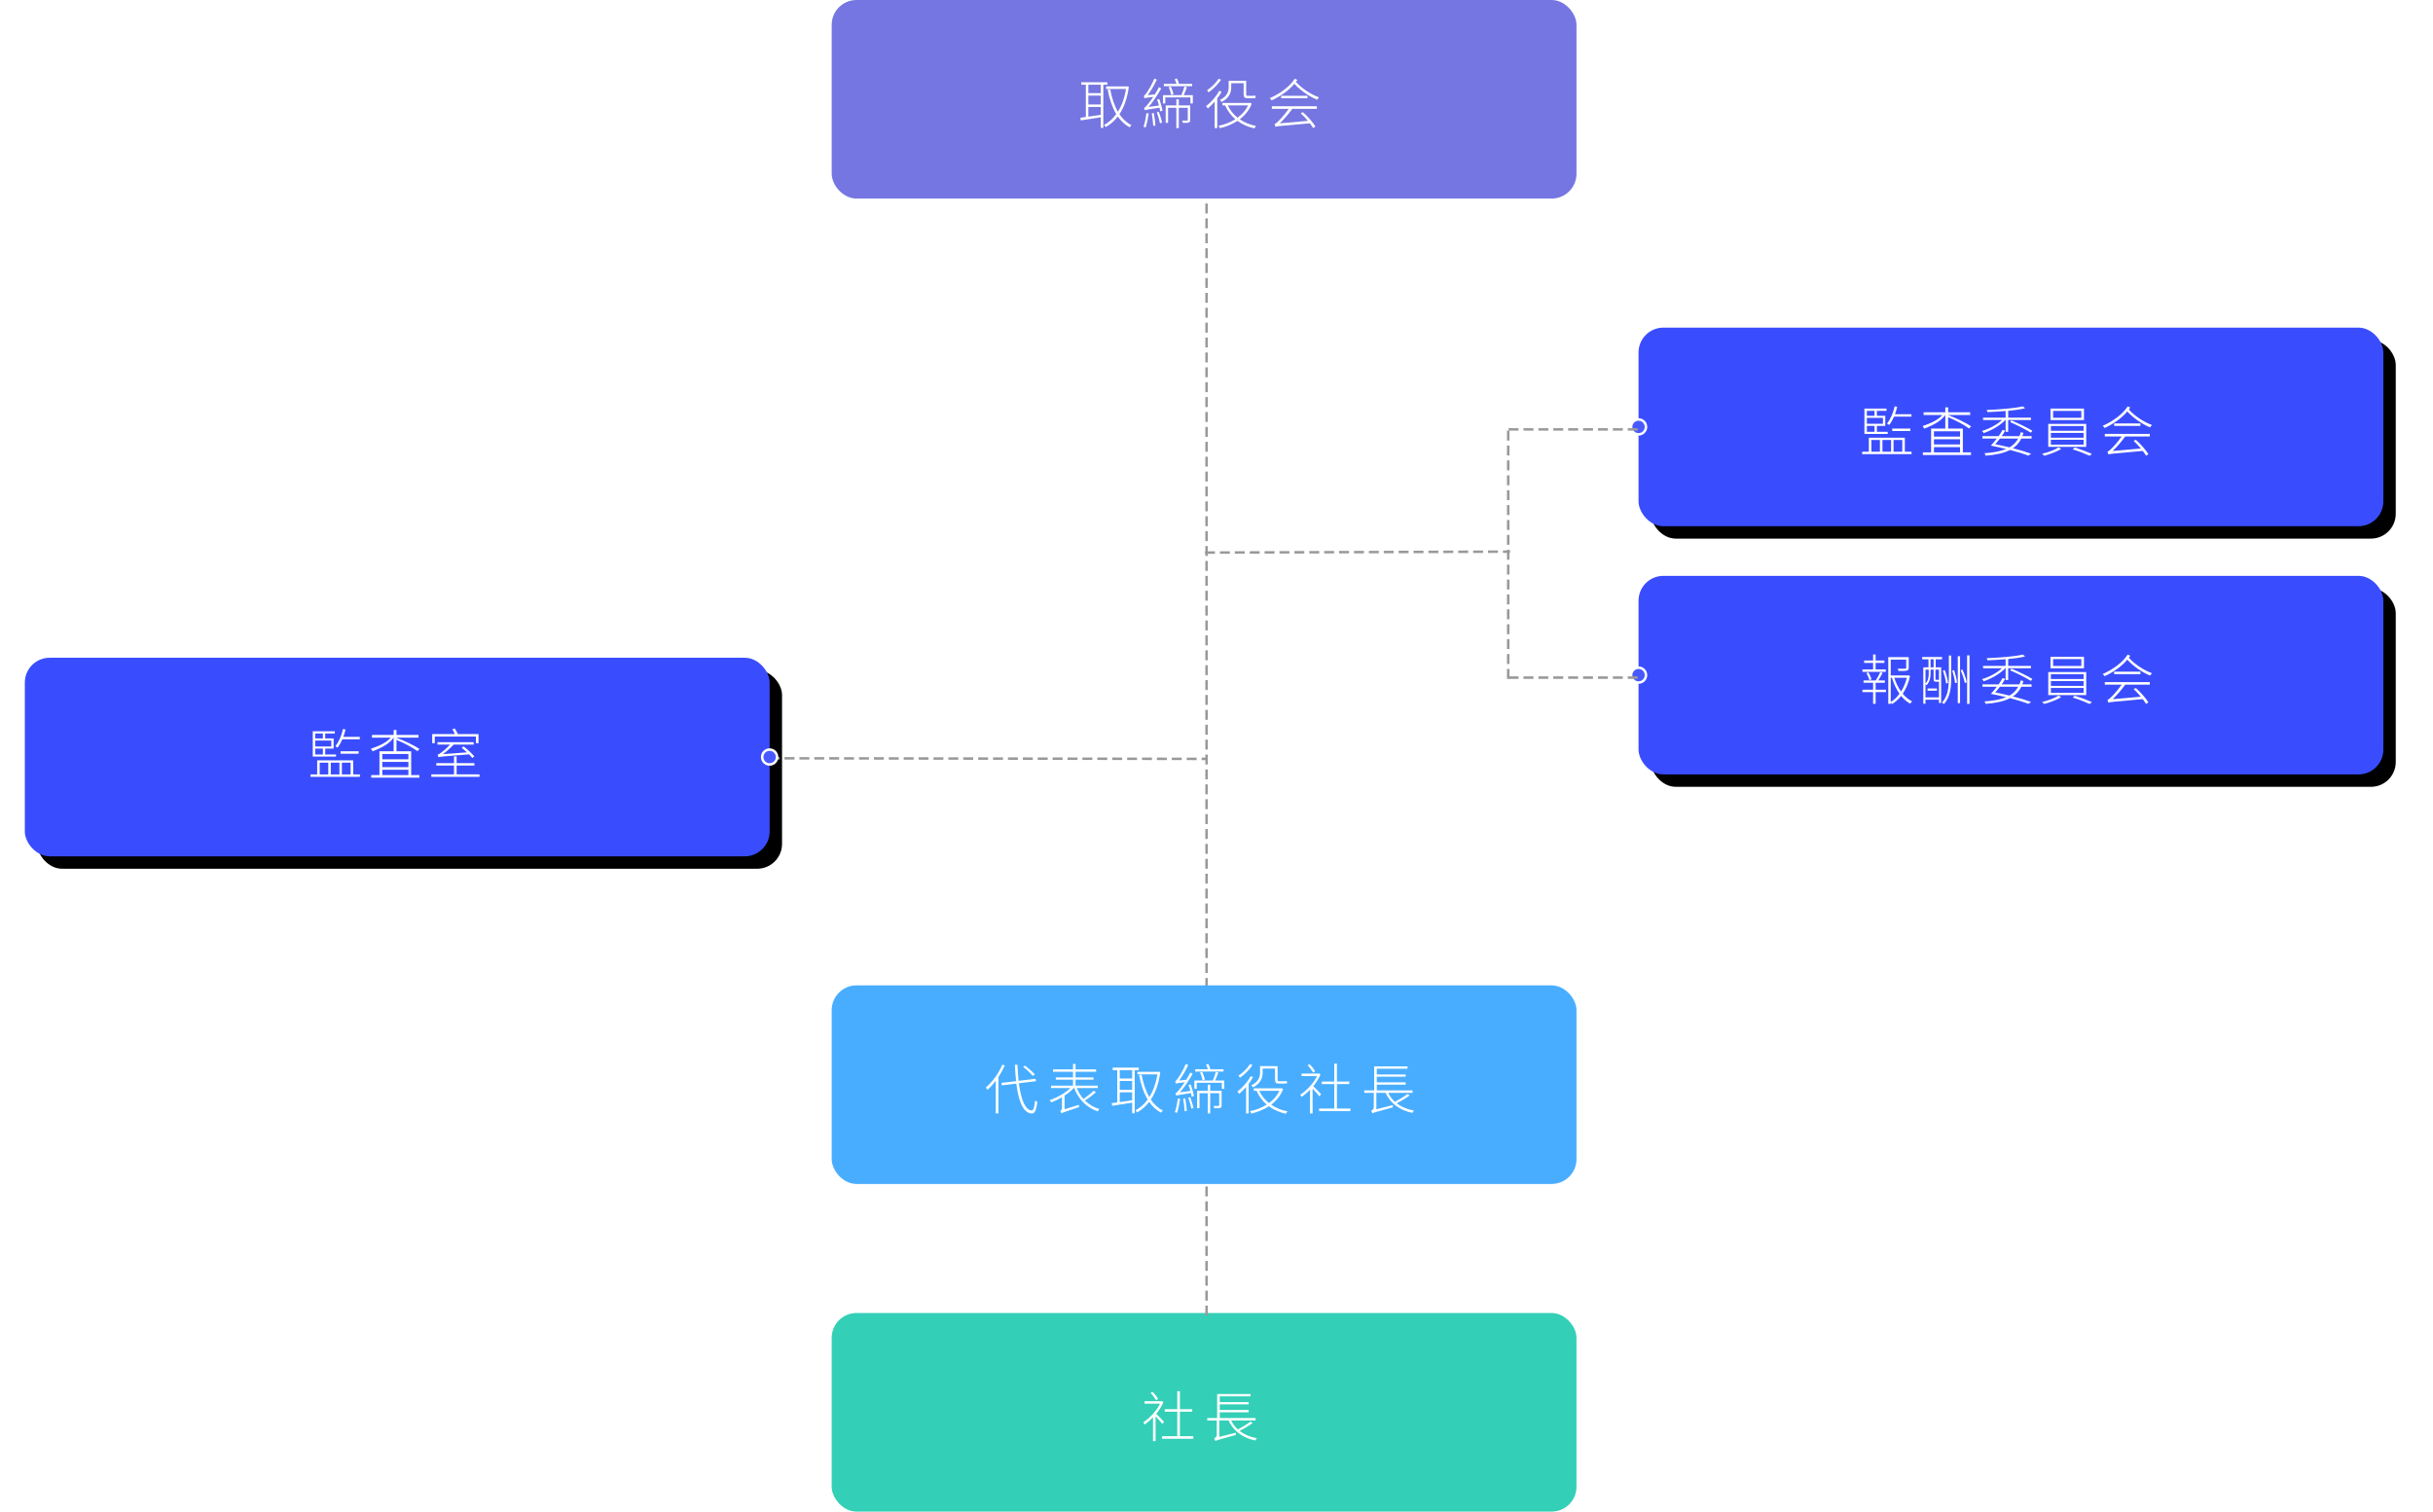 <?xml version="1.0" encoding="UTF-8"?>
<svg width="980px" height="609px" viewBox="0 0 980 609" version="1.1" xmlns="http://www.w3.org/2000/svg" xmlns:xlink="http://www.w3.org/1999/xlink">
    <title>Group</title>
    <defs>
        <rect id="path-1" x="0" y="265" width="300" height="80" rx="10"></rect>
        <filter x="-6.7%" y="-25.0%" width="116.7%" height="162.5%" filterUnits="objectBoundingBox" id="filter-2">
            <feOffset dx="5" dy="5" in="SourceAlpha" result="shadowOffsetOuter1"></feOffset>
            <feGaussianBlur stdDeviation="7.5" in="shadowOffsetOuter1" result="shadowBlurOuter1"></feGaussianBlur>
            <feColorMatrix values="0 0 0 0 0   0 0 0 0 0   0 0 0 0 0  0 0 0 0.13 0" type="matrix" in="shadowBlurOuter1"></feColorMatrix>
        </filter>
        <rect id="path-3" x="650" y="132" width="300" height="80" rx="10"></rect>
        <filter x="-6.7%" y="-25.0%" width="116.7%" height="162.5%" filterUnits="objectBoundingBox" id="filter-4">
            <feOffset dx="5" dy="5" in="SourceAlpha" result="shadowOffsetOuter1"></feOffset>
            <feGaussianBlur stdDeviation="7.5" in="shadowOffsetOuter1" result="shadowBlurOuter1"></feGaussianBlur>
            <feColorMatrix values="0 0 0 0 0   0 0 0 0 0   0 0 0 0 0  0 0 0 0.13 0" type="matrix" in="shadowBlurOuter1"></feColorMatrix>
        </filter>
        <rect id="path-5" x="650" y="232" width="300" height="80" rx="10"></rect>
        <filter x="-6.7%" y="-25.0%" width="116.7%" height="162.5%" filterUnits="objectBoundingBox" id="filter-6">
            <feOffset dx="5" dy="5" in="SourceAlpha" result="shadowOffsetOuter1"></feOffset>
            <feGaussianBlur stdDeviation="7.5" in="shadowOffsetOuter1" result="shadowBlurOuter1"></feGaussianBlur>
            <feColorMatrix values="0 0 0 0 0   0 0 0 0 0   0 0 0 0 0  0 0 0 0.13 0" type="matrix" in="shadowBlurOuter1"></feColorMatrix>
        </filter>
    </defs>
    <g id="page-1" stroke="none" stroke-width="1" fill="none" fill-rule="evenodd">
        <g id="04-2-6_investors-governance-internalorganization_a" transform="translate(-1113, -6246)">
            <g id="Group" transform="translate(1123, 6246)">
                <g id="矩形copycopycopycopycopy-copy-2">
                    <use fill="black" fill-opacity="1" filter="url(#filter-2)" xlink:href="#path-1"></use>
                    <use fill="#3A4DFE" fill-rule="evenodd" xlink:href="#path-1"></use>
                </g>
                <g id="監査室-copy" transform="translate(115.078, 293.498)" fill="#FFFFFF" fill-rule="nonzero">
                    <path d="M19.844,4.356 L19.844,3.388 L13.2,3.388 C13.552,2.442 13.86,1.43 14.102,0.418 L13.09,0.198 C12.496,2.882 11.418,5.412 9.988,7.128 C10.252,7.26 10.692,7.59 10.846,7.744 C11.594,6.82 12.254,5.654 12.826,4.356 L19.844,4.356 Z M19.382,10.164 L19.382,9.174 L12.1,9.174 L12.1,10.164 L19.382,10.164 Z M1.892,8.096 L4.972,8.096 L4.972,10.472 L1.892,10.472 L1.892,8.096 Z M4.972,2.024 L4.972,4.004 L1.892,4.004 L1.892,2.024 L4.972,2.024 Z M8.36,7.238 L1.892,7.238 L1.892,4.862 L8.36,4.862 L8.36,7.238 Z M10.274,10.472 L5.918,10.472 L5.918,8.096 L9.306,8.096 L9.306,4.004 L5.918,4.004 L5.918,2.024 L9.79,2.024 L9.79,1.122 L0.902,1.122 L0.902,11.33 L10.274,11.33 L10.274,10.472 Z M3.696,13.772 L7.15,13.772 L7.15,18.502 L3.696,18.502 L3.696,13.772 Z M11.638,13.772 L11.638,18.502 L8.162,18.502 L8.162,13.772 L11.638,13.772 Z M16.148,13.772 L16.148,18.502 L12.628,18.502 L12.628,13.772 L16.148,13.772 Z M17.182,18.502 L17.182,12.848 L2.684,12.848 L2.684,18.502 L0,18.502 L0,19.47 L19.888,19.47 L19.888,18.502 L17.182,18.502 Z" id="Shape"></path>
                    <path d="M28.908,13.464 L39.424,13.464 L39.424,15.576 L28.908,15.576 L28.908,13.464 Z M39.424,16.632 L39.424,18.766 L28.908,18.766 L28.908,16.632 L39.424,16.632 Z M40.546,18.766 L40.546,9.174 L34.628,9.174 L34.628,4.598 C38.016,6.006 40.832,7.524 43.098,9.152 L43.868,8.228 C41.294,6.6 38.214,5.104 34.628,3.74 L34.628,3.696 L43.494,3.696 L43.494,2.596 L34.628,2.596 L34.628,0.616 L33.484,0.616 L33.484,2.596 L24.75,2.596 L24.75,3.696 L32.274,3.696 C30.91,5.368 28.27,6.864 24.354,8.14 L24.992,9.174 C29.216,7.634 32.032,5.808 33.462,3.696 L33.484,3.696 L33.484,9.174 L27.764,9.174 L27.764,18.766 L24.442,18.766 L24.442,19.822 L43.824,19.822 L43.824,18.766 L40.546,18.766 Z M39.424,12.408 L28.908,12.408 L28.908,10.274 L39.424,10.274 L39.424,12.408 Z" id="Shape"></path>
                    <path d="M50.05,3.234 L66.616,3.234 L66.616,5.918 L67.672,5.918 L67.672,2.244 L59.334,2.244 C59.07,1.628 58.564,0.682 58.102,0 L57.112,0.308 C57.464,0.88 57.882,1.628 58.146,2.244 L49.016,2.244 L49.016,5.918 L50.05,5.918 L50.05,3.234 Z M65.978,11.264 C65.076,10.142 63.228,8.426 61.666,7.216 L60.874,7.766 C61.556,8.316 62.304,8.954 63.03,9.614 L53.306,10.34 C54.78,9.284 56.254,7.942 57.64,6.49 L65.714,6.49 L65.714,5.522 L51.15,5.522 L51.15,6.49 L56.188,6.49 C54.824,8.008 53.196,9.35 52.668,9.702 C52.074,10.164 51.59,10.472 51.172,10.516 C51.326,10.802 51.458,11.33 51.524,11.572 C52.118,11.352 53.02,11.286 63.844,10.428 C64.372,10.934 64.856,11.462 65.164,11.88 L65.978,11.264 Z M58.85,18.48 L58.85,14.938 L66,14.938 L66,13.97 L58.85,13.97 L58.85,11.264 L57.794,11.264 L57.794,13.97 L50.666,13.97 L50.666,14.938 L57.794,14.938 L57.794,18.48 L48.664,18.48 L48.664,19.47 L68.068,19.47 L68.068,18.48 L58.85,18.48 Z" id="Shape"></path>
                </g>
                <rect id="矩形copycopycopycopycopycopycopycopycopycopycopycopycopycopycopycopycopycopy" fill="#7576E1" x="325" y="0" width="300" height="80" rx="10"></rect>
                <g id="取締役会" transform="translate(425.148, 31.63)" fill="#FFFFFF" fill-rule="nonzero">
                    <path d="M8.228,5.896 L3.234,5.896 L3.234,2.508 L8.228,2.508 L8.228,5.896 Z M3.234,11.462 L8.228,11.462 L8.228,14.63 C6.512,14.894 4.774,15.136 3.234,15.378 L3.234,11.462 Z M8.228,10.472 L3.234,10.472 L3.234,6.886 L8.228,6.886 L8.228,10.472 Z M10.89,2.508 L10.89,1.496 L0.396,1.496 L0.396,2.508 L2.222,2.508 L2.222,15.51 C1.408,15.62 0.638,15.73 0,15.818 L0.198,16.874 C2.332,16.566 5.28,16.104 8.228,15.62 L8.228,19.888 L9.262,19.888 L9.262,2.508 L10.89,2.508 Z M18.898,3.146 L18.7,3.19 L10.384,3.19 L10.384,4.224 L18.392,4.224 C17.798,7.942 16.654,10.978 15.136,13.376 C13.684,10.868 12.672,7.766 12.034,4.334 L11.022,4.532 C11.748,8.316 12.87,11.66 14.476,14.344 C13.046,16.324 11.352,17.776 9.526,18.722 C9.746,18.898 10.054,19.294 10.23,19.558 C12.034,18.546 13.684,17.16 15.092,15.312 C16.39,17.16 17.952,18.634 19.866,19.668 C20.042,19.404 20.372,18.986 20.614,18.788 C18.656,17.82 17.05,16.302 15.752,14.388 C17.578,11.638 18.92,8.03 19.558,3.344 L18.898,3.146 Z" id="Shape"></path>
                    <path d="M45.034,2.156 L39.754,2.156 C39.578,1.496 39.248,0.66 38.918,-9.09494702e-13 L38.016,0.264 C38.28,0.836 38.544,1.562 38.72,2.156 L33.638,2.156 L33.638,3.102 L45.034,3.102 L45.034,2.156 Z M37.532,6.336 C37.356,5.544 36.938,4.246 36.476,3.256 L35.596,3.454 C36.036,4.444 36.454,5.786 36.608,6.6 L37.532,6.336 Z M26.642,13.926 C26.378,15.862 25.982,17.952 25.454,19.448 C25.696,19.492 26.114,19.646 26.312,19.734 C26.796,18.326 27.258,16.104 27.566,14.102 L26.642,13.926 Z M28.776,14.036 C29.04,15.642 29.304,17.71 29.37,19.096 L30.25,18.92 C30.184,17.556 29.898,15.488 29.612,13.904 L28.776,14.036 Z M30.822,13.64 C31.328,15.026 31.878,16.83 32.098,18.018 L32.956,17.776 C32.714,16.61 32.142,14.806 31.614,13.42 L30.822,13.64 Z M30.932,8.47 C31.218,9.218 31.482,10.076 31.68,10.89 L27.478,11.462 C29.282,9.394 31.086,6.688 32.604,3.982 L31.658,3.498 C31.174,4.488 30.602,5.478 30.008,6.402 L27.148,6.71 C28.468,4.95 29.766,2.684 30.8,0.44 L29.832,0.022 C28.842,2.442 27.236,5.038 26.73,5.698 C26.268,6.38 25.894,6.864 25.564,6.952 C25.652,7.216 25.828,7.722 25.872,7.964 C26.18,7.832 26.664,7.722 29.392,7.392 C28.468,8.8 27.61,9.9 27.236,10.318 C26.598,11.154 26.092,11.726 25.674,11.792 C25.806,12.078 25.96,12.584 26.026,12.826 C26.4,12.628 26.994,12.496 31.9,11.748 C32.032,12.32 32.142,12.826 32.208,13.244 L33.11,12.98 C32.934,11.814 32.384,9.812 31.79,8.294 L30.932,8.47 Z M44.264,10.846 L39.666,10.846 L39.666,8.382 L38.676,8.382 L38.676,10.846 L34.386,10.846 L34.386,17.864 L35.354,17.864 L35.354,11.814 L38.676,11.814 L38.676,19.976 L39.666,19.976 L39.666,11.814 L43.274,11.814 L43.274,16.676 C43.274,16.874 43.23,16.94 42.988,16.94 C42.724,16.962 41.998,16.962 40.986,16.94 C41.14,17.248 41.272,17.6 41.338,17.886 C42.504,17.886 43.274,17.886 43.736,17.71 C44.154,17.534 44.264,17.248 44.264,16.654 L44.264,10.846 Z M41.624,6.71 C42.086,5.786 42.57,4.532 42.944,3.52 L41.932,3.212 C41.668,4.202 41.162,5.698 40.7,6.71 L33.286,6.71 L33.286,10.054 L34.232,10.054 L34.232,7.612 L44.352,7.612 L44.352,10.054 L45.32,10.054 L45.32,6.71 L41.624,6.71 Z" id="Shape"></path>
                    <path d="M60.786,1.892 L65.78,1.892 L65.78,6.116 C65.78,7.48 66.066,7.92 67.254,7.92 L69.476,7.92 C69.894,7.92 70.378,7.898 70.62,7.832 C70.598,7.59 70.554,7.15 70.51,6.886 C70.224,6.93 69.74,6.974 69.454,6.974 L67.298,6.974 C66.902,6.974 66.814,6.776 66.814,6.138 L66.814,0.902 L59.752,0.902 L59.752,3.498 C59.752,5.214 59.18,7.216 56.21,8.646 C56.43,8.822 56.782,9.218 56.892,9.46 C60.104,7.876 60.786,5.522 60.786,3.498 L60.786,1.892 Z M55.682,0.11 C54.714,1.716 52.778,3.586 51.04,4.752 C51.238,4.95 51.524,5.346 51.634,5.588 C53.526,4.29 55.528,2.288 56.694,0.462 L55.682,0.11 Z M55.946,4.972 C54.692,7.326 52.646,9.614 50.644,11.132 C50.864,11.374 51.216,11.858 51.348,12.078 C52.272,11.308 53.218,10.34 54.12,9.328 L54.12,19.976 L55.154,19.976 L55.154,8.03 C55.814,7.172 56.43,6.248 56.914,5.302 L55.946,4.972 Z M67.562,10.846 C66.616,12.848 65.12,14.498 63.316,15.774 C61.644,14.454 60.324,12.76 59.422,10.846 L67.562,10.846 Z M68.354,9.768 L68.134,9.834 L57.244,9.834 L57.244,10.846 L58.344,10.846 C59.29,13.024 60.676,14.894 62.436,16.39 C60.368,17.71 58.014,18.59 55.66,19.052 C55.858,19.294 56.122,19.734 56.232,20.02 C58.674,19.448 61.16,18.48 63.294,17.072 C65.208,18.48 67.496,19.514 70.114,20.086 C70.268,19.8 70.576,19.36 70.796,19.118 C68.288,18.634 66.066,17.732 64.218,16.434 C66.308,14.85 68.046,12.782 69.036,10.142 L68.354,9.768 Z" id="Shape"></path>
                    <path d="M77.154,12.21 L83.952,12.21 C82.39,14.432 80.476,16.544 79.838,17.116 C79.156,17.798 78.65,18.238 78.232,18.304 C78.364,18.612 78.54,19.206 78.606,19.448 C79.288,19.206 80.344,19.118 92.444,18.04 C92.972,18.722 93.434,19.382 93.764,19.954 L94.71,19.36 C93.742,17.732 91.63,15.312 89.65,13.552 L88.77,14.014 C89.738,14.894 90.772,15.994 91.674,17.072 L80.322,18.062 C82.082,16.412 83.798,14.366 85.382,12.21 L95.282,12.21 L95.282,11.176 L77.154,11.176 L77.154,12.21 Z M80.916,6.974 L80.916,7.964 L91.498,7.964 L91.498,6.974 L80.916,6.974 Z M86.35,0.11 C84.458,3.146 80.674,5.984 76.296,7.942 C76.56,8.14 76.912,8.536 77.088,8.8 C80.806,7.084 83.996,4.774 86.218,2.134 C88.198,4.356 91.762,7.084 95.392,8.536 C95.568,8.272 95.898,7.832 96.14,7.59 C92.422,6.248 88.77,3.564 86.834,1.364 C87.032,1.1 87.23,0.836 87.428,0.55 L86.35,0.11 Z" id="Shape"></path>
                </g>
                <rect id="矩形copycopycopycopycopycopycopycopycopycopycopycopycopycopycopycopycopycopycopycopy" fill="#33CFB7" x="325" y="529" width="300" height="80" rx="10"></rect>
                <g id="社長" transform="translate(450.492, 560.52)" fill="#FFFFFF" fill-rule="nonzero">
                    <path d="M5.984,3.08 C5.566,2.288 4.62,1.078 3.74,0.22 L2.97,0.704 C3.828,1.562 4.73,2.816 5.17,3.63 L5.984,3.08 Z M8.382,12.298 C7.876,11.77 6.094,9.9 5.236,9.086 C6.424,7.656 7.436,6.028 8.14,4.356 L7.568,3.96 L7.348,4.004 L0.528,4.004 L0.528,4.994 L6.776,4.994 C5.346,7.964 2.53,10.89 0,12.496 C0.154,12.672 0.44,13.178 0.572,13.42 C1.672,12.672 2.838,11.682 3.938,10.538 L3.938,20.086 L4.972,20.086 L4.972,10.098 C5.874,11.044 7.172,12.518 7.7,13.178 L8.382,12.298 Z M14.762,18.106 L14.762,8.25 L19.734,8.25 L19.734,7.238 L14.762,7.238 L14.762,0 L13.706,0 L13.706,7.238 L8.668,7.238 L8.668,8.25 L13.706,8.25 L13.706,18.106 L7.59,18.106 L7.59,19.14 L20.196,19.14 L20.196,18.106 L14.762,18.106 Z" id="Shape"></path>
                    <path d="M34.364,11.77 C36.278,15.994 40.018,18.766 45.122,19.844 C45.276,19.58 45.54,19.162 45.782,18.92 C43.032,18.414 40.678,17.424 38.83,15.95 C40.546,15.114 42.57,13.904 44.088,12.804 L43.208,12.232 C41.954,13.222 39.82,14.476 38.126,15.378 C36.982,14.366 36.08,13.156 35.42,11.77 L45.254,11.77 L45.254,10.78 L30.822,10.78 L30.822,8.47 L42.46,8.47 L42.46,7.546 L30.822,7.546 L30.822,5.28 L42.46,5.28 L42.46,4.378 L30.822,4.378 L30.822,2.046 L43.208,2.046 L43.208,1.1 L29.766,1.1 L29.766,10.78 L25.784,10.78 L25.784,11.77 L29.612,11.77 L29.612,17.534 C29.612,18.392 28.908,18.832 28.534,19.03 C28.754,19.294 28.996,19.8 29.062,20.064 L29.172,19.976 C29.656,19.712 30.8,19.404 37.29,17.622 C37.268,17.402 37.268,16.984 37.268,16.698 L30.646,18.392 L30.646,11.77 L34.364,11.77 Z" id="Path"></path>
                </g>
                <g id="矩形copycopycopycopycopycopy">
                    <use fill="black" fill-opacity="1" filter="url(#filter-4)" xlink:href="#path-3"></use>
                    <use fill="#3A4DFE" fill-rule="evenodd" xlink:href="#path-3"></use>
                </g>
                <g id="監査委員会" transform="translate(740.078, 163.696)" fill="#FFFFFF" fill-rule="nonzero">
                    <path d="M19.844,4.158 L19.844,3.19 L13.2,3.19 C13.552,2.244 13.86,1.232 14.102,0.22 L13.09,0 C12.496,2.684 11.418,5.214 9.988,6.93 C10.252,7.062 10.692,7.392 10.846,7.546 C11.594,6.622 12.254,5.456 12.826,4.158 L19.844,4.158 Z M19.382,9.966 L19.382,8.976 L12.1,8.976 L12.1,9.966 L19.382,9.966 Z M1.892,7.898 L4.972,7.898 L4.972,10.274 L1.892,10.274 L1.892,7.898 Z M4.972,1.826 L4.972,3.806 L1.892,3.806 L1.892,1.826 L4.972,1.826 Z M8.36,7.04 L1.892,7.04 L1.892,4.664 L8.36,4.664 L8.36,7.04 Z M10.274,10.274 L5.918,10.274 L5.918,7.898 L9.306,7.898 L9.306,3.806 L5.918,3.806 L5.918,1.826 L9.79,1.826 L9.79,0.924 L0.902,0.924 L0.902,11.132 L10.274,11.132 L10.274,10.274 Z M3.696,13.574 L7.15,13.574 L7.15,18.304 L3.696,18.304 L3.696,13.574 Z M11.638,13.574 L11.638,18.304 L8.162,18.304 L8.162,13.574 L11.638,13.574 Z M16.148,13.574 L16.148,18.304 L12.628,18.304 L12.628,13.574 L16.148,13.574 Z M17.182,18.304 L17.182,12.65 L2.684,12.65 L2.684,18.304 L0,18.304 L0,19.272 L19.888,19.272 L19.888,18.304 L17.182,18.304 Z" id="Shape"></path>
                    <path d="M28.908,13.266 L39.424,13.266 L39.424,15.378 L28.908,15.378 L28.908,13.266 Z M39.424,16.434 L39.424,18.568 L28.908,18.568 L28.908,16.434 L39.424,16.434 Z M40.546,18.568 L40.546,8.976 L34.628,8.976 L34.628,4.4 C38.016,5.808 40.832,7.326 43.098,8.954 L43.868,8.03 C41.294,6.402 38.214,4.906 34.628,3.542 L34.628,3.498 L43.494,3.498 L43.494,2.398 L34.628,2.398 L34.628,0.418 L33.484,0.418 L33.484,2.398 L24.75,2.398 L24.75,3.498 L32.274,3.498 C30.91,5.17 28.27,6.666 24.354,7.942 L24.992,8.976 C29.216,7.436 32.032,5.61 33.462,3.498 L33.484,3.498 L33.484,8.976 L27.764,8.976 L27.764,18.568 L24.442,18.568 L24.442,19.624 L43.824,19.624 L43.824,18.568 L40.546,18.568 Z M39.424,12.21 L28.908,12.21 L28.908,10.076 L39.424,10.076 L39.424,12.21 Z" id="Shape"></path>
                    <path d="M57.772,5.522 L57.772,10.274 L58.806,10.274 L58.806,5.522 L67.98,5.522 L67.98,4.576 L58.806,4.576 L58.806,1.826 C61.402,1.584 63.8,1.232 65.604,0.836 L64.768,0.022 C61.556,0.792 55.22,1.298 50.16,1.474 C50.292,1.716 50.424,2.09 50.424,2.332 C52.756,2.244 55.308,2.112 57.772,1.892 L57.772,4.576 L48.686,4.576 L48.686,5.522 L56.32,5.522 C54.296,7.414 51.04,9.13 48.268,9.922 C48.51,10.142 48.796,10.516 48.95,10.78 C51.92,9.79 55.55,7.788 57.64,5.522 L57.772,5.522 Z M59.576,6.358 C62.458,7.59 66.088,9.46 67.958,10.648 L68.53,9.834 C66.616,8.646 62.942,6.886 60.148,5.676 L59.576,6.358 Z M62.854,12.98 C62.04,14.476 60.874,15.664 59.312,16.544 C57.464,16.082 55.55,15.686 53.614,15.29 C54.186,14.63 54.868,13.816 55.506,12.98 L62.854,12.98 Z M63.91,10.406 C63.734,10.978 63.558,11.528 63.338,12.034 L56.188,12.034 C56.716,11.286 57.222,10.538 57.596,9.812 L56.54,9.504 C56.122,10.318 55.55,11.176 54.956,12.034 L48.444,12.034 L48.444,12.98 L54.23,12.98 C53.438,14.036 52.58,15.048 51.832,15.84 C53.966,16.258 56.056,16.72 57.992,17.182 C55.792,18.128 52.932,18.656 49.258,18.898 C49.456,19.162 49.632,19.558 49.72,19.888 C53.966,19.558 57.178,18.832 59.554,17.578 C62.546,18.348 65.098,19.14 66.99,19.866 L68.024,19.096 C66.088,18.392 63.558,17.622 60.698,16.896 C62.194,15.906 63.316,14.608 64.086,12.98 L68.244,12.98 L68.244,12.034 L64.504,12.034 C64.68,11.616 64.79,11.176 64.922,10.714 L63.91,10.406 Z" id="Shape"></path>
                    <path d="M76.912,1.848 L88.264,1.848 L88.264,4.62 L76.912,4.62 L76.912,1.848 Z M75.856,0.924 L75.856,5.544 L89.342,5.544 L89.342,0.924 L75.856,0.924 Z M76.01,10.714 L89.188,10.714 L89.188,12.65 L76.01,12.65 L76.01,10.714 Z M76.01,13.486 L89.188,13.486 L89.188,15.444 L76.01,15.444 L76.01,13.486 Z M76.01,7.942 L89.188,7.942 L89.188,9.856 L76.01,9.856 L76.01,7.942 Z M74.954,7.084 L74.954,16.346 L90.244,16.346 L90.244,7.084 L74.954,7.084 Z M79.09,16.544 C77.704,17.512 74.822,18.568 72.512,19.118 C72.754,19.338 73.106,19.712 73.282,19.932 C75.548,19.338 78.386,18.282 80.146,17.182 L79.09,16.544 Z M84.766,17.336 C87.076,18.018 90.024,19.184 91.63,19.932 L92.51,19.162 C90.86,18.414 87.912,17.314 85.668,16.61 L84.766,17.336 Z" id="Shape"></path>
                    <path d="M97.724,12.144 L104.522,12.144 C102.96,14.366 101.046,16.478 100.408,17.05 C99.726,17.732 99.22,18.172 98.802,18.238 C98.934,18.546 99.11,19.14 99.176,19.382 C99.858,19.14 100.914,19.052 113.014,17.974 C113.542,18.656 114.004,19.316 114.334,19.888 L115.28,19.294 C114.312,17.666 112.2,15.246 110.22,13.486 L109.34,13.948 C110.308,14.828 111.342,15.928 112.244,17.006 L100.892,17.996 C102.652,16.346 104.368,14.3 105.952,12.144 L115.852,12.144 L115.852,11.11 L97.724,11.11 L97.724,12.144 Z M101.486,6.908 L101.486,7.898 L112.068,7.898 L112.068,6.908 L101.486,6.908 Z M106.92,0.044 C105.028,3.08 101.244,5.918 96.866,7.876 C97.13,8.074 97.482,8.47 97.658,8.734 C101.376,7.018 104.566,4.708 106.788,2.068 C108.768,4.29 112.332,7.018 115.962,8.47 C116.138,8.206 116.468,7.766 116.71,7.524 C112.992,6.182 109.34,3.498 107.404,1.298 C107.602,1.034 107.8,0.77 107.998,0.484 L106.92,0.044 Z" id="Shape"></path>
                </g>
                <g id="矩形copycopycopycopycopycopycopy">
                    <use fill="black" fill-opacity="1" filter="url(#filter-6)" xlink:href="#path-5"></use>
                    <use fill="#3A4DFE" fill-rule="evenodd" xlink:href="#path-5"></use>
                </g>
                <g id="報酬委員会" transform="translate(740.188, 263.674)" fill="#FFFFFF" fill-rule="nonzero">
                    <path d="M9.394,6.028 L5.302,6.028 L5.302,3.41 L8.844,3.41 L8.844,2.442 L5.302,2.442 L5.302,0 L4.29,0 L4.29,2.442 L0.682,2.442 L0.682,3.41 L4.29,3.41 L4.29,6.028 L0,6.028 L0,7.018 L9.394,7.018 L9.394,6.028 Z M3.63,10.032 C3.476,9.262 2.948,8.096 2.42,7.238 L1.584,7.48 C2.112,8.382 2.618,9.57 2.772,10.362 L3.63,10.032 Z M5.302,11.418 L9.02,11.418 L9.02,10.472 L6.38,10.472 C6.974,9.548 7.59,8.426 8.118,7.414 L7.15,7.15 C6.754,8.096 5.984,9.504 5.368,10.472 L0.44,10.472 L0.44,11.418 L4.29,11.418 L4.29,14.19 L0,14.19 L0,15.158 L4.29,15.158 L4.29,19.866 L5.302,19.866 L5.302,15.158 L9.46,15.158 L9.46,14.19 L5.302,14.19 L5.302,11.418 Z M11.396,9.394 L11.88,9.394 C12.584,11.792 13.618,13.992 14.916,15.818 C13.948,17.16 12.76,18.304 11.396,19.162 L11.396,9.394 Z M17.886,9.394 C17.424,11.308 16.632,13.244 15.532,14.938 C14.388,13.332 13.464,11.418 12.826,9.394 L17.886,9.394 Z M18.414,8.404 L18.238,8.448 L11.396,8.448 L11.396,2.068 L17.622,2.068 L17.622,5.368 C17.622,5.632 17.556,5.698 17.182,5.72 C16.83,5.764 15.73,5.764 14.168,5.72 C14.344,6.028 14.498,6.38 14.52,6.666 C16.302,6.666 17.336,6.666 17.908,6.49 C18.502,6.314 18.634,6.006 18.634,5.346 L18.634,1.078 L10.406,1.078 L10.406,19.91 L11.396,19.91 L11.396,19.448 C11.594,19.58 11.814,19.8 11.946,19.976 C13.332,19.118 14.542,17.996 15.576,16.698 C16.654,18.018 17.864,19.074 19.184,19.8 C19.382,19.536 19.734,19.14 19.998,18.898 C18.59,18.238 17.314,17.16 16.214,15.818 C17.644,13.706 18.634,11.22 19.162,8.668 L18.414,8.404 Z" id="Shape"></path>
                    <path d="M34.496,11.44 C34.32,10.054 33.792,7.942 33.176,6.314 L32.406,6.534 C33,8.184 33.528,10.318 33.682,11.704 L34.496,11.44 Z M26.246,14.586 L29.986,14.586 L29.986,13.706 L26.246,13.706 L26.246,14.586 Z M30.822,10.208 C30.778,10.208 30.712,10.208 30.558,10.208 L29.722,10.208 C29.458,10.208 29.414,10.164 29.414,9.922 L29.414,6.138 L30.822,6.138 L30.822,10.208 Z M25.388,17.292 L25.388,12.012 C25.542,12.122 25.718,12.276 25.806,12.386 C27.126,11.088 27.434,9.262 27.434,7.898 L27.434,6.138 L28.666,6.138 L28.666,9.922 C28.666,10.824 28.908,10.978 29.7,10.978 L30.712,10.978 L30.822,10.978 L30.822,17.292 L25.388,17.292 Z M26.686,6.138 L26.686,7.898 C26.686,9.064 26.488,10.538 25.388,11.704 L25.388,6.138 L26.686,6.138 Z M27.434,1.958 L28.666,1.958 L28.666,5.192 L27.434,5.192 L27.434,1.958 Z M29.502,1.958 L32.076,1.958 L32.076,1.034 L24.068,1.034 L24.068,1.958 L26.598,1.958 L26.598,5.192 L24.508,5.192 L24.508,19.844 L25.388,19.844 L25.388,18.216 L30.822,18.216 L30.822,19.536 L31.702,19.536 L31.702,5.192 L29.502,5.192 L29.502,1.958 Z M34.804,9.218 C34.804,13.112 34.496,16.632 32.076,19.36 C32.296,19.514 32.648,19.8 32.824,19.998 C35.398,17.05 35.75,13.376 35.75,9.218 L35.75,0.44 L34.804,0.44 L34.804,9.218 Z M36.168,6.512 C36.674,8.118 37.18,10.186 37.312,11.55 L38.104,11.308 C37.95,9.944 37.466,7.876 36.916,6.292 L36.168,6.512 Z M38.39,19.624 L39.314,19.624 L39.314,0.704 L38.39,0.704 L38.39,19.624 Z M39.556,6.358 C40.238,7.964 40.964,10.098 41.228,11.506 L42.02,11.22 C41.734,9.812 41.03,7.7 40.282,6.072 L39.556,6.358 Z M42.152,0.352 L42.152,19.932 L43.12,19.932 L43.12,0.352 L42.152,0.352 Z" id="Shape"></path>
                    <path d="M57.662,5.544 L57.662,10.296 L58.696,10.296 L58.696,5.544 L67.87,5.544 L67.87,4.598 L58.696,4.598 L58.696,1.848 C61.292,1.606 63.69,1.254 65.494,0.858 L64.658,0.044 C61.446,0.814 55.11,1.32 50.05,1.496 C50.182,1.738 50.314,2.112 50.314,2.354 C52.646,2.266 55.198,2.134 57.662,1.914 L57.662,4.598 L48.576,4.598 L48.576,5.544 L56.21,5.544 C54.186,7.436 50.93,9.152 48.158,9.944 C48.4,10.164 48.686,10.538 48.84,10.802 C51.81,9.812 55.44,7.81 57.53,5.544 L57.662,5.544 Z M59.466,6.38 C62.348,7.612 65.978,9.482 67.848,10.67 L68.42,9.856 C66.506,8.668 62.832,6.908 60.038,5.698 L59.466,6.38 Z M62.744,13.002 C61.93,14.498 60.764,15.686 59.202,16.566 C57.354,16.104 55.44,15.708 53.504,15.312 C54.076,14.652 54.758,13.838 55.396,13.002 L62.744,13.002 Z M63.8,10.428 C63.624,11 63.448,11.55 63.228,12.056 L56.078,12.056 C56.606,11.308 57.112,10.56 57.486,9.834 L56.43,9.526 C56.012,10.34 55.44,11.198 54.846,12.056 L48.334,12.056 L48.334,13.002 L54.12,13.002 C53.328,14.058 52.47,15.07 51.722,15.862 C53.856,16.28 55.946,16.742 57.882,17.204 C55.682,18.15 52.822,18.678 49.148,18.92 C49.346,19.184 49.522,19.58 49.61,19.91 C53.856,19.58 57.068,18.854 59.444,17.6 C62.436,18.37 64.988,19.162 66.88,19.888 L67.914,19.118 C65.978,18.414 63.448,17.644 60.588,16.918 C62.084,15.928 63.206,14.63 63.976,13.002 L68.134,13.002 L68.134,12.056 L64.394,12.056 C64.57,11.638 64.68,11.198 64.812,10.736 L63.8,10.428 Z" id="Shape"></path>
                    <path d="M76.802,1.87 L88.154,1.87 L88.154,4.642 L76.802,4.642 L76.802,1.87 Z M75.746,0.946 L75.746,5.566 L89.232,5.566 L89.232,0.946 L75.746,0.946 Z M75.9,10.736 L89.078,10.736 L89.078,12.672 L75.9,12.672 L75.9,10.736 Z M75.9,13.508 L89.078,13.508 L89.078,15.466 L75.9,15.466 L75.9,13.508 Z M75.9,7.964 L89.078,7.964 L89.078,9.878 L75.9,9.878 L75.9,7.964 Z M74.844,7.106 L74.844,16.368 L90.134,16.368 L90.134,7.106 L74.844,7.106 Z M78.98,16.566 C77.594,17.534 74.712,18.59 72.402,19.14 C72.644,19.36 72.996,19.734 73.172,19.954 C75.438,19.36 78.276,18.304 80.036,17.204 L78.98,16.566 Z M84.656,17.358 C86.966,18.04 89.914,19.206 91.52,19.954 L92.4,19.184 C90.75,18.436 87.802,17.336 85.558,16.632 L84.656,17.358 Z" id="Shape"></path>
                    <path d="M97.614,12.166 L104.412,12.166 C102.85,14.388 100.936,16.5 100.298,17.072 C99.616,17.754 99.11,18.194 98.692,18.26 C98.824,18.568 99,19.162 99.066,19.404 C99.748,19.162 100.804,19.074 112.904,17.996 C113.432,18.678 113.894,19.338 114.224,19.91 L115.17,19.316 C114.202,17.688 112.09,15.268 110.11,13.508 L109.23,13.97 C110.198,14.85 111.232,15.95 112.134,17.028 L100.782,18.018 C102.542,16.368 104.258,14.322 105.842,12.166 L115.742,12.166 L115.742,11.132 L97.614,11.132 L97.614,12.166 Z M101.376,6.93 L101.376,7.92 L111.958,7.92 L111.958,6.93 L101.376,6.93 Z M106.81,0.066 C104.918,3.102 101.134,5.94 96.756,7.898 C97.02,8.096 97.372,8.492 97.548,8.756 C101.266,7.04 104.456,4.73 106.678,2.09 C108.658,4.312 112.222,7.04 115.852,8.492 C116.028,8.228 116.358,7.788 116.6,7.546 C112.882,6.204 109.23,3.52 107.294,1.32 C107.492,1.056 107.69,0.792 107.888,0.506 L106.81,0.066 Z" id="Shape"></path>
                </g>
                <line x1="388.5" y1="218.5" x2="388.25" y2="393.25" id="直線-2copycopycopycopycopycopycopycopycopycopy-copy-2" stroke="#999999" stroke-linecap="square" stroke-dasharray="3" transform="translate(388, 306) rotate(-90) translate(-388, -306)"></line>
                <line x1="536.875" y1="161.375" x2="537.25" y2="283.25" id="直線-2copycopycopycopycopycopycopycopycopycopycopy-copy-2" stroke="#999999" stroke-linecap="square" stroke-dasharray="3" transform="translate(537, 222.5) rotate(-90) translate(-537, -222.5)"></line>
                <circle id="橢圓形copycopycopycopycopycopycopycopycopycopy-copy-2" stroke="#FFFFFF" fill="#485AFF" transform="translate(300, 305) rotate(-90) translate(-300, -305)" cx="300" cy="305" r="3"></circle>
                <circle id="橢圓形copycopycopycopycopycopycopycopycopycopycopycopycopy-copy-2" stroke="#FFFFFF" fill="#485AFF" transform="translate(650, 172) rotate(-90) translate(-650, -172)" cx="650" cy="172" r="3"></circle>
                <circle id="橢圓形copycopycopycopycopycopycopycopycopycopycopycopycopycopy-copy-2" stroke="#FFFFFF" fill="#485AFF" transform="translate(650, 272) rotate(-90) translate(-650, -272)" cx="650" cy="272" r="3"></circle>
                <line x1="251.5" y1="305" x2="700.5" y2="305" id="直線copycopy-copy-2" stroke="#999999" stroke-linecap="square" stroke-dasharray="3" transform="translate(476, 305) rotate(-90) translate(-476, -305)"></line>
                <line x1="547.5" y1="223" x2="647.5" y2="223" id="直線copycopycopy-copy-2" stroke="#999999" stroke-linecap="square" stroke-dasharray="3" transform="translate(597.5, 223) rotate(-90) translate(-597.5, -223)"></line>
                <line x1="625" y1="146.154" x2="625" y2="200" id="直線-2copycopycopycopycopycopycopycopycopycopycopycopycopy-copy-2" stroke="#999999" stroke-linecap="square" stroke-dasharray="3" transform="translate(625, 173) rotate(-90) translate(-625, -173)"></line>
                <line x1="625" y1="246.154" x2="625" y2="300" id="直線-2copycopycopycopycopycopycopycopycopycopycopycopycopycopy-copy-2" stroke="#999999" stroke-linecap="square" stroke-dasharray="3" transform="translate(625, 273) rotate(-90) translate(-625, -273)"></line>
                <rect id="矩形copycopycopycopycopycopycopycopycopycopycopycopycopycopycopycopycopycopycopy" fill="#48ADFF" x="325" y="397" width="300" height="80" rx="10"></rect>
                <g id="代表取締役社長" transform="translate(387.088, 428.52)" fill="#FFFFFF" fill-rule="nonzero">
                    <path d="M19.734,4.356 C18.876,3.344 17.204,1.87 15.774,0.814 L15.048,1.32 C16.456,2.398 18.106,3.96 18.92,4.928 L19.734,4.356 Z M6.644,0.418 C5.126,4.004 2.618,7.436 0,9.614 C0.22,9.812 0.55,10.34 0.66,10.56 C1.826,9.548 2.948,8.294 4.004,6.908 L4.004,20.064 L5.082,20.064 L5.082,5.412 C6.05,3.938 6.908,2.354 7.634,0.748 L6.644,0.418 Z M20.196,7.084 L20.02,6.116 L13.2,6.93 C12.98,4.928 12.826,2.75 12.738,0.462 L11.682,0.462 C11.792,2.794 11.968,5.016 12.188,7.062 L6.292,7.766 L6.446,8.756 L12.276,8.052 C13.178,15.026 14.938,19.888 18.524,20.108 C19.624,20.152 20.306,18.942 20.746,15.4 C20.504,15.312 20.086,15.092 19.844,14.894 C19.58,17.534 19.184,18.92 18.48,18.898 C15.774,18.678 14.146,14.278 13.31,7.92 L20.196,7.084 Z" id="Shape"></path>
                    <path d="M43.45,10.934 C42.416,11.946 40.722,13.288 39.336,14.256 C38.192,12.98 37.29,11.484 36.652,9.834 L45.078,9.834 L45.078,8.866 L36.146,8.866 L36.146,6.468 L43.362,6.468 L43.362,5.544 L36.146,5.544 L36.146,3.278 L44.418,3.278 L44.418,2.31 L36.146,2.31 L36.146,0.154 L35.112,0.154 L35.112,2.31 L27.082,2.31 L27.082,3.278 L35.112,3.278 L35.112,5.544 L28.204,5.544 L28.204,6.468 L35.112,6.468 L35.112,8.866 L26.246,8.866 L26.246,9.834 L34.078,9.834 C31.966,11.88 28.556,13.794 25.696,14.718 C25.916,14.938 26.224,15.334 26.4,15.598 C27.764,15.092 29.238,14.388 30.668,13.552 L30.668,17.798 C30.668,18.634 30.228,18.942 29.964,19.052 C30.118,19.294 30.36,19.778 30.448,20.064 C30.866,19.756 31.526,19.514 37.598,17.512 C37.532,17.292 37.466,16.896 37.444,16.61 L31.724,18.392 L31.724,12.87 C33.154,11.946 34.452,10.912 35.42,9.834 L35.596,9.834 C37.29,14.366 40.59,17.732 45.056,19.228 C45.232,18.942 45.518,18.546 45.76,18.304 C43.494,17.644 41.514,16.456 39.93,14.872 C41.36,13.948 43.054,12.672 44.33,11.506 L43.45,10.934 Z" id="Path"></path>
                    <path d="M58.938,6.006 L53.944,6.006 L53.944,2.618 L58.938,2.618 L58.938,6.006 Z M53.944,11.572 L58.938,11.572 L58.938,14.74 C57.222,15.004 55.484,15.246 53.944,15.488 L53.944,11.572 Z M58.938,10.582 L53.944,10.582 L53.944,6.996 L58.938,6.996 L58.938,10.582 Z M61.6,2.618 L61.6,1.606 L51.106,1.606 L51.106,2.618 L52.932,2.618 L52.932,15.62 C52.118,15.73 51.348,15.84 50.71,15.928 L50.908,16.984 C53.042,16.676 55.99,16.214 58.938,15.73 L58.938,19.998 L59.972,19.998 L59.972,2.618 L61.6,2.618 Z M69.608,3.256 L69.41,3.3 L61.094,3.3 L61.094,4.334 L69.102,4.334 C68.508,8.052 67.364,11.088 65.846,13.486 C64.394,10.978 63.382,7.876 62.744,4.444 L61.732,4.642 C62.458,8.426 63.58,11.77 65.186,14.454 C63.756,16.434 62.062,17.886 60.236,18.832 C60.456,19.008 60.764,19.404 60.94,19.668 C62.744,18.656 64.394,17.27 65.802,15.422 C67.1,17.27 68.662,18.744 70.576,19.778 C70.752,19.514 71.082,19.096 71.324,18.898 C69.366,17.93 67.76,16.412 66.462,14.498 C68.288,11.748 69.63,8.14 70.268,3.454 L69.608,3.256 Z" id="Shape"></path>
                    <path d="M95.744,2.266 L90.464,2.266 C90.288,1.606 89.958,0.77 89.628,0.11 L88.726,0.374 C88.99,0.946 89.254,1.672 89.43,2.266 L84.348,2.266 L84.348,3.212 L95.744,3.212 L95.744,2.266 Z M88.242,6.446 C88.066,5.654 87.648,4.356 87.186,3.366 L86.306,3.564 C86.746,4.554 87.164,5.896 87.318,6.71 L88.242,6.446 Z M77.352,14.036 C77.088,15.972 76.692,18.062 76.164,19.558 C76.406,19.602 76.824,19.756 77.022,19.844 C77.506,18.436 77.968,16.214 78.276,14.212 L77.352,14.036 Z M79.486,14.146 C79.75,15.752 80.014,17.82 80.08,19.206 L80.96,19.03 C80.894,17.666 80.608,15.598 80.322,14.014 L79.486,14.146 Z M81.532,13.75 C82.038,15.136 82.588,16.94 82.808,18.128 L83.666,17.886 C83.424,16.72 82.852,14.916 82.324,13.53 L81.532,13.75 Z M81.642,8.58 C81.928,9.328 82.192,10.186 82.39,11 L78.188,11.572 C79.992,9.504 81.796,6.798 83.314,4.092 L82.368,3.608 C81.884,4.598 81.312,5.588 80.718,6.512 L77.858,6.82 C79.178,5.06 80.476,2.794 81.51,0.55 L80.542,0.132 C79.552,2.552 77.946,5.148 77.44,5.808 C76.978,6.49 76.604,6.974 76.274,7.062 C76.362,7.326 76.538,7.832 76.582,8.074 C76.89,7.942 77.374,7.832 80.102,7.502 C79.178,8.91 78.32,10.01 77.946,10.428 C77.308,11.264 76.802,11.836 76.384,11.902 C76.516,12.188 76.67,12.694 76.736,12.936 C77.11,12.738 77.704,12.606 82.61,11.858 C82.742,12.43 82.852,12.936 82.918,13.354 L83.82,13.09 C83.644,11.924 83.094,9.922 82.5,8.404 L81.642,8.58 Z M94.974,10.956 L90.376,10.956 L90.376,8.492 L89.386,8.492 L89.386,10.956 L85.096,10.956 L85.096,17.974 L86.064,17.974 L86.064,11.924 L89.386,11.924 L89.386,20.086 L90.376,20.086 L90.376,11.924 L93.984,11.924 L93.984,16.786 C93.984,16.984 93.94,17.05 93.698,17.05 C93.434,17.072 92.708,17.072 91.696,17.05 C91.85,17.358 91.982,17.71 92.048,17.996 C93.214,17.996 93.984,17.996 94.446,17.82 C94.864,17.644 94.974,17.358 94.974,16.764 L94.974,10.956 Z M92.334,6.82 C92.796,5.896 93.28,4.642 93.654,3.63 L92.642,3.322 C92.378,4.312 91.872,5.808 91.41,6.82 L83.996,6.82 L83.996,10.164 L84.942,10.164 L84.942,7.722 L95.062,7.722 L95.062,10.164 L96.03,10.164 L96.03,6.82 L92.334,6.82 Z" id="Shape"></path>
                    <path d="M111.496,2.002 L116.49,2.002 L116.49,6.226 C116.49,7.59 116.776,8.03 117.964,8.03 L120.186,8.03 C120.604,8.03 121.088,8.008 121.33,7.942 C121.308,7.7 121.264,7.26 121.22,6.996 C120.934,7.04 120.45,7.084 120.164,7.084 L118.008,7.084 C117.612,7.084 117.524,6.886 117.524,6.248 L117.524,1.012 L110.462,1.012 L110.462,3.608 C110.462,5.324 109.89,7.326 106.92,8.756 C107.14,8.932 107.492,9.328 107.602,9.57 C110.814,7.986 111.496,5.632 111.496,3.608 L111.496,2.002 Z M106.392,0.22 C105.424,1.826 103.488,3.696 101.75,4.862 C101.948,5.06 102.234,5.456 102.344,5.698 C104.236,4.4 106.238,2.398 107.404,0.572 L106.392,0.22 Z M106.656,5.082 C105.402,7.436 103.356,9.724 101.354,11.242 C101.574,11.484 101.926,11.968 102.058,12.188 C102.982,11.418 103.928,10.45 104.83,9.438 L104.83,20.086 L105.864,20.086 L105.864,8.14 C106.524,7.282 107.14,6.358 107.624,5.412 L106.656,5.082 Z M118.272,10.956 C117.326,12.958 115.83,14.608 114.026,15.884 C112.354,14.564 111.034,12.87 110.132,10.956 L118.272,10.956 Z M119.064,9.878 L118.844,9.944 L107.954,9.944 L107.954,10.956 L109.054,10.956 C110,13.134 111.386,15.004 113.146,16.5 C111.078,17.82 108.724,18.7 106.37,19.162 C106.568,19.404 106.832,19.844 106.942,20.13 C109.384,19.558 111.87,18.59 114.004,17.182 C115.918,18.59 118.206,19.624 120.824,20.196 C120.978,19.91 121.286,19.47 121.506,19.228 C118.998,18.744 116.776,17.842 114.928,16.544 C117.018,14.96 118.756,12.892 119.746,10.252 L119.064,9.878 Z" id="Shape"></path>
                    <path d="M132.638,3.08 C132.22,2.288 131.274,1.078 130.394,0.22 L129.624,0.704 C130.482,1.562 131.384,2.816 131.824,3.63 L132.638,3.08 Z M135.036,12.298 C134.53,11.77 132.748,9.9 131.89,9.086 C133.078,7.656 134.09,6.028 134.794,4.356 L134.222,3.96 L134.002,4.004 L127.182,4.004 L127.182,4.994 L133.43,4.994 C132,7.964 129.184,10.89 126.654,12.496 C126.808,12.672 127.094,13.178 127.226,13.42 C128.326,12.672 129.492,11.682 130.592,10.538 L130.592,20.086 L131.626,20.086 L131.626,10.098 C132.528,11.044 133.826,12.518 134.354,13.178 L135.036,12.298 Z M141.416,18.106 L141.416,8.25 L146.388,8.25 L146.388,7.238 L141.416,7.238 L141.416,0 L140.36,0 L140.36,7.238 L135.322,7.238 L135.322,8.25 L140.36,8.25 L140.36,18.106 L134.244,18.106 L134.244,19.14 L146.85,19.14 L146.85,18.106 L141.416,18.106 Z" id="Shape"></path>
                    <path d="M161.018,11.77 C162.932,15.994 166.672,18.766 171.776,19.844 C171.93,19.58 172.194,19.162 172.436,18.92 C169.686,18.414 167.332,17.424 165.484,15.95 C167.2,15.114 169.224,13.904 170.742,12.804 L169.862,12.232 C168.608,13.222 166.474,14.476 164.78,15.378 C163.636,14.366 162.734,13.156 162.074,11.77 L171.908,11.77 L171.908,10.78 L157.476,10.78 L157.476,8.47 L169.114,8.47 L169.114,7.546 L157.476,7.546 L157.476,5.28 L169.114,5.28 L169.114,4.378 L157.476,4.378 L157.476,2.046 L169.862,2.046 L169.862,1.1 L156.42,1.1 L156.42,10.78 L152.438,10.78 L152.438,11.77 L156.266,11.77 L156.266,17.534 C156.266,18.392 155.562,18.832 155.188,19.03 C155.408,19.294 155.65,19.8 155.716,20.064 L155.826,19.976 C156.31,19.712 157.454,19.404 163.944,17.622 C163.922,17.402 163.922,16.984 163.922,16.698 L157.3,18.392 L157.3,11.77 L161.018,11.77 Z" id="Path"></path>
                </g>
            </g>
        </g>
    </g>
</svg>